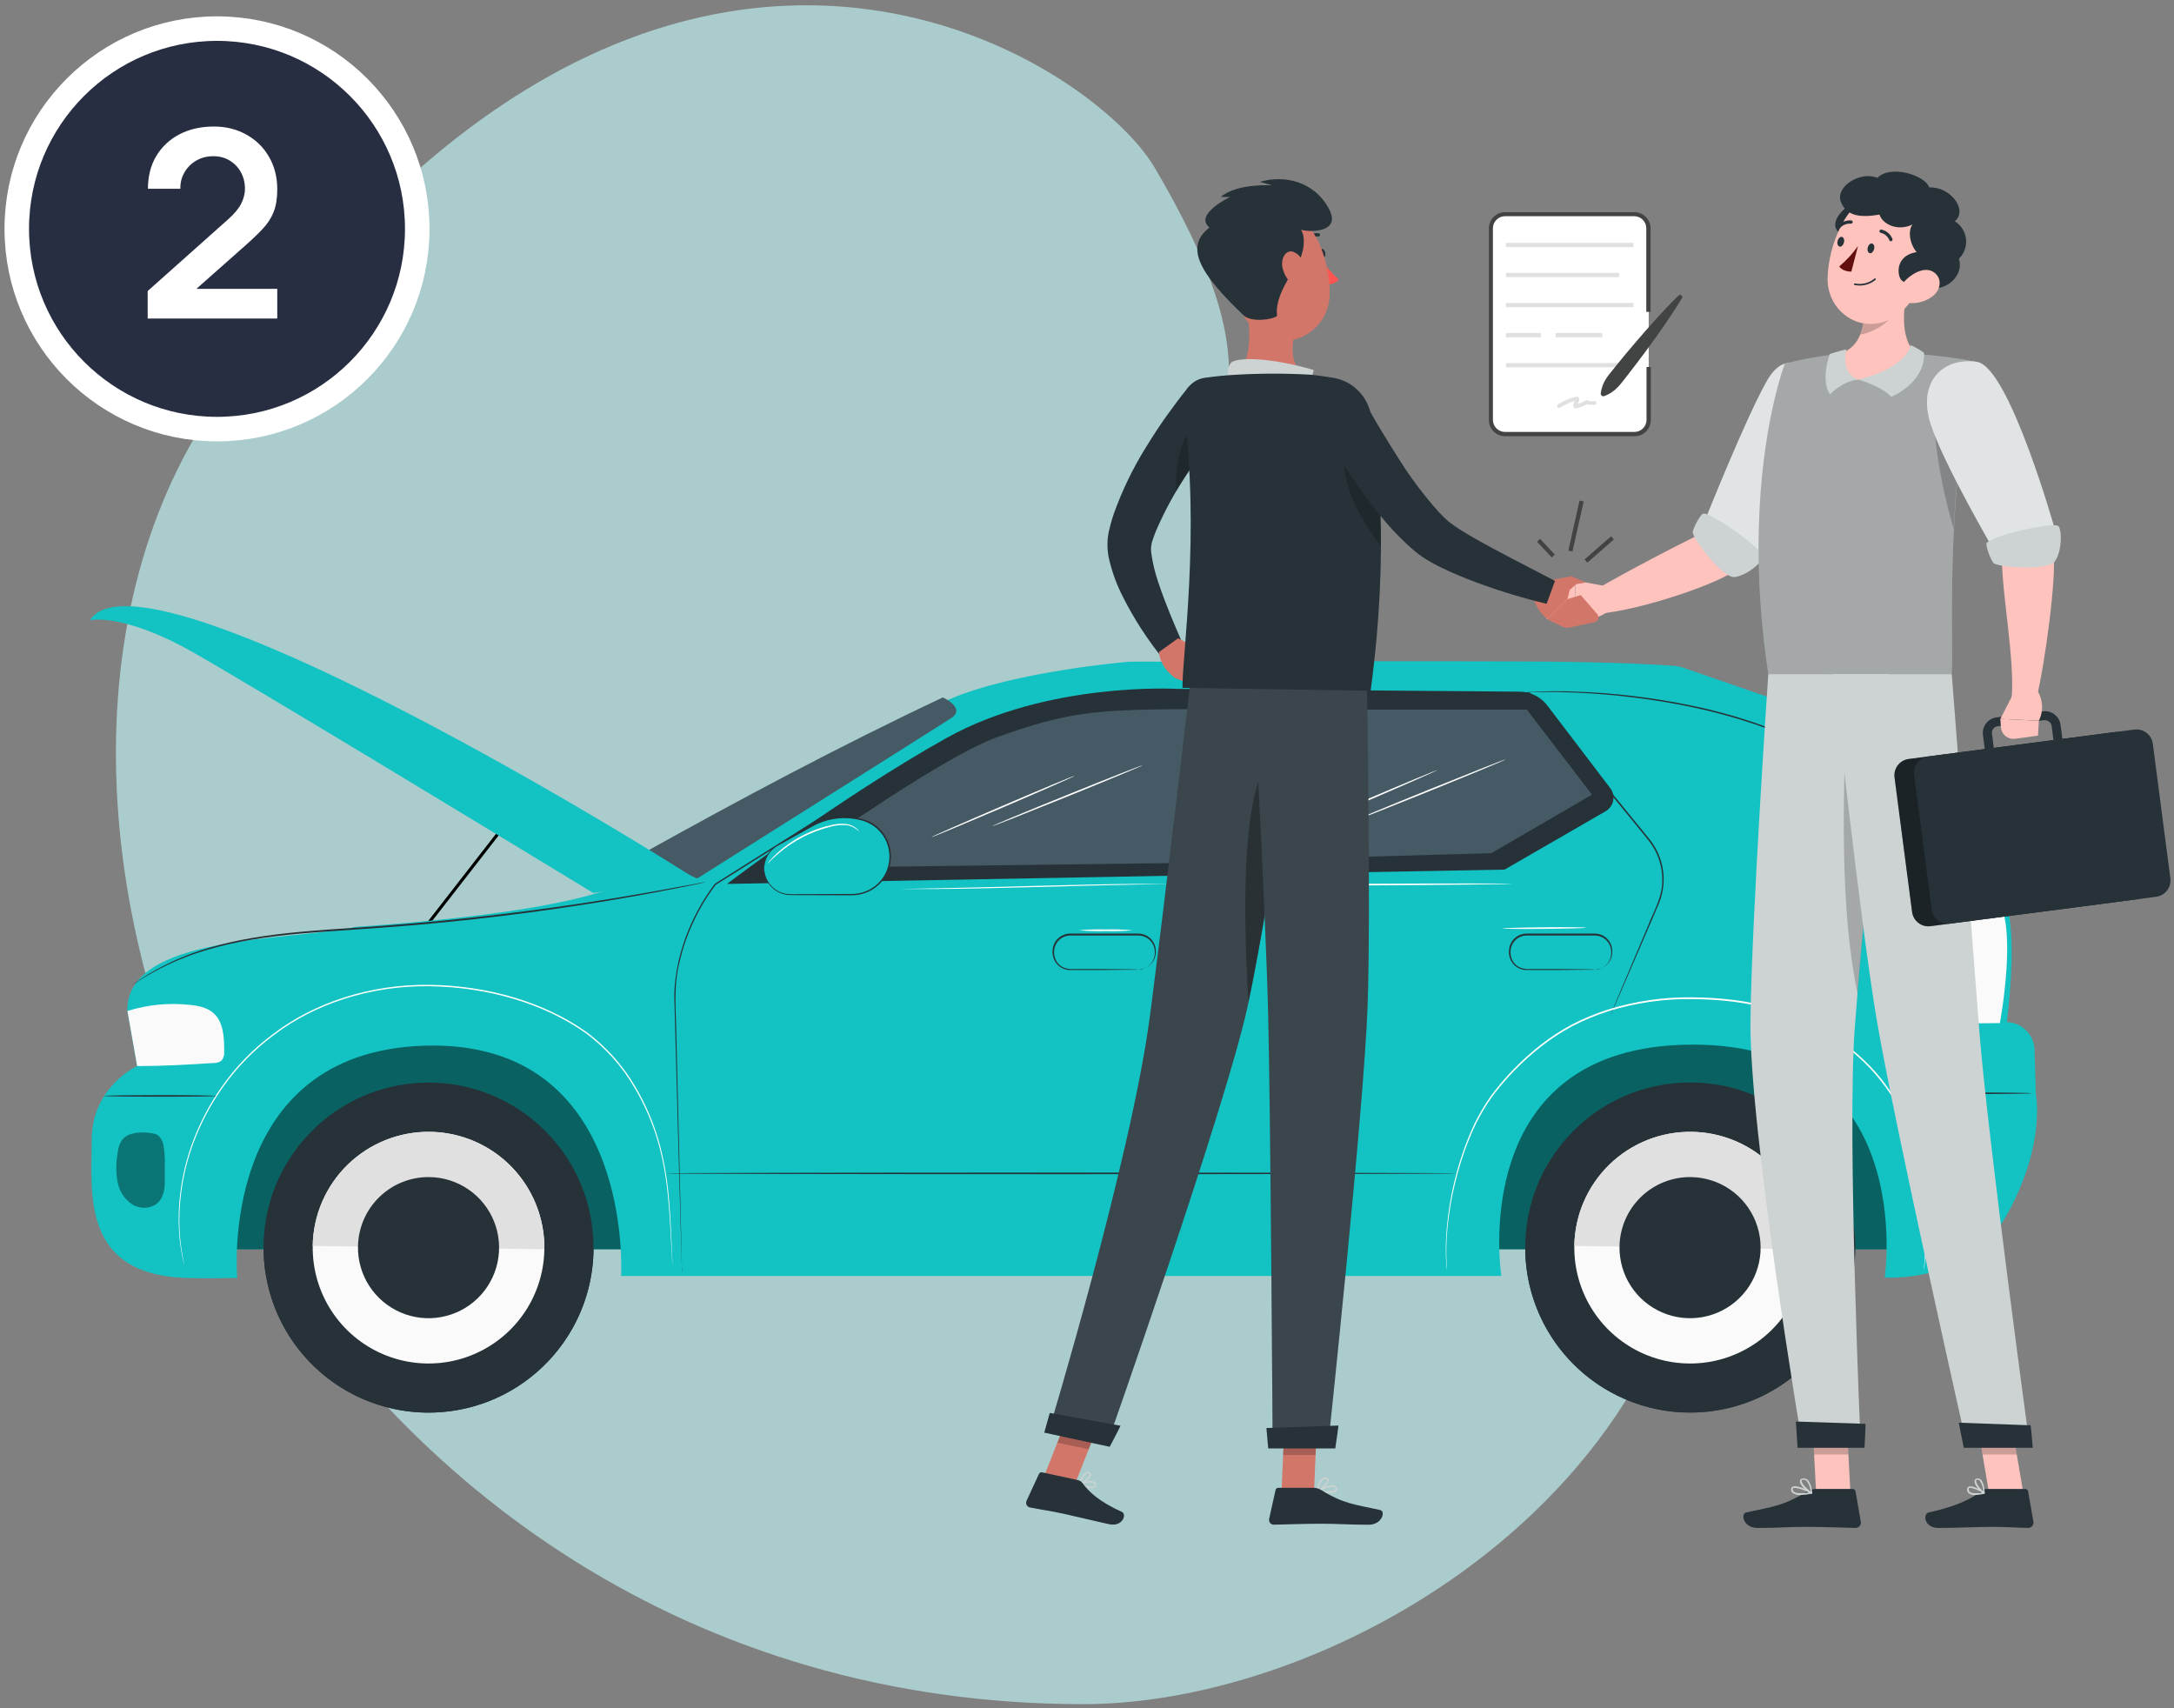 <svg width="266" height="209" viewBox="0 0 266 209" fill="none" xmlns="http://www.w3.org/2000/svg">
<rect x="0" y="0" width="266" height="209" fill="#808080" stroke="none"/>
<path d="M208.052 130C214.052 179 165.325 208.5 132.552 208.5C36.552 208.501 -9.448 102 26.22 49.688C79.368 -28.262 133.149 6.684 141.271 20.5C158.87 50.44 144.081 48.701 152.045 72.436C158.106 90.5 200.668 69.694 208.052 130Z" fill="#C8FFFF" fill-opacity="0.6"/>
<circle cx="26.552" cy="28" r="24.5" fill="#282E42" stroke="white" stroke-width="3"/>
<path d="M18.069 38.968V35.608L27.925 26.824C28.693 26.141 29.226 25.496 29.525 24.888C29.823 24.28 29.973 23.693 29.973 23.128C29.973 22.36 29.807 21.677 29.477 21.08C29.146 20.472 28.687 19.992 28.101 19.64C27.525 19.288 26.858 19.112 26.101 19.112C25.301 19.112 24.591 19.299 23.973 19.672C23.365 20.035 22.89 20.52 22.549 21.128C22.207 21.736 22.047 22.392 22.069 23.096H18.101C18.101 21.56 18.442 20.221 19.125 19.08C19.818 17.939 20.767 17.053 21.973 16.424C23.189 15.795 24.591 15.48 26.181 15.48C27.653 15.48 28.975 15.811 30.149 16.472C31.322 17.123 32.245 18.029 32.917 19.192C33.589 20.344 33.925 21.672 33.925 23.176C33.925 24.275 33.775 25.197 33.477 25.944C33.178 26.691 32.73 27.379 32.133 28.008C31.546 28.637 30.815 29.336 29.941 30.104L22.949 36.296L22.597 35.336H33.925V38.968H18.069Z" fill="white"/>
<path fill-rule="evenodd" clip-rule="evenodd" d="M52.357 112.726L61.602 100.84L61.9 101.072L52.655 112.958L52.357 112.726Z" fill="black"/>
<path d="M233.65 122.132H24.301V152.85H233.65V122.132Z" fill="#13C2C2"/>
<g opacity="0.5">
<path d="M233.65 122.132H24.301V152.85H233.65V122.132Z" fill="black"/>
</g>
<path d="M53.79 172.783C64.914 172.034 73.325 162.41 72.576 151.286C71.828 140.162 62.203 131.751 51.079 132.5C39.955 133.249 31.545 142.873 32.293 153.997C33.042 165.121 42.666 173.532 53.79 172.783Z" fill="#263238"/>
<path d="M32.251 152.299C32.251 152.318 32.251 152.337 32.251 152.352C32.213 155.003 32.697 157.636 33.676 160.1C34.655 162.564 36.11 164.81 37.957 166.712C39.804 168.614 42.008 170.133 44.443 171.183C46.877 172.233 49.495 172.793 52.146 172.832C54.797 172.87 57.429 172.386 59.893 171.407C62.357 170.428 64.604 168.973 66.506 167.126C68.407 165.278 69.927 163.074 70.977 160.64C72.027 158.205 72.587 155.588 72.625 152.937C72.625 152.918 72.625 152.899 72.625 152.884L32.251 152.299Z" fill="#263238"/>
<path d="M38.262 152.439C38.221 155.242 39.011 157.995 40.534 160.348C42.057 162.702 44.244 164.551 46.818 165.662C49.392 166.772 52.238 167.095 54.995 166.588C57.752 166.081 60.297 164.768 62.308 162.815C64.319 160.862 65.705 158.356 66.292 155.614C66.878 152.873 66.639 150.019 65.603 147.414C64.568 144.809 62.783 142.569 60.474 140.979C58.166 139.388 55.438 138.518 52.635 138.478C48.877 138.425 45.253 139.865 42.558 142.483C39.863 145.101 38.318 148.682 38.262 152.439Z" fill="#FAFAFA"/>
<path d="M52.634 138.474C48.877 138.42 45.252 139.86 42.557 142.478C39.861 145.096 38.317 148.678 38.262 152.435L66.603 152.847C66.656 149.088 65.215 145.463 62.595 142.767C59.976 140.072 56.393 138.528 52.634 138.474Z" fill="#E0E0E0"/>
<path d="M43.801 152.519C43.776 154.226 44.258 155.903 45.186 157.337C46.114 158.77 47.446 159.897 49.014 160.573C50.582 161.25 52.315 161.446 53.995 161.137C55.674 160.828 57.225 160.028 58.45 158.838C59.674 157.648 60.519 156.122 60.876 154.452C61.233 152.782 61.087 151.043 60.456 149.456C59.825 147.869 58.738 146.505 57.331 145.536C55.925 144.568 54.263 144.038 52.555 144.014C51.422 143.997 50.297 144.204 49.243 144.623C48.19 145.041 47.23 145.663 46.416 146.453C45.604 147.243 44.954 148.185 44.505 149.226C44.057 150.266 43.818 151.385 43.801 152.519Z" fill="#263238"/>
<path d="M207.975 172.775C219.106 172.13 227.605 162.583 226.959 151.453C226.314 140.323 216.767 131.823 205.637 132.469C194.507 133.115 186.007 142.661 186.653 153.791C187.299 164.922 196.845 173.421 207.975 172.775Z" fill="#263238"/>
<path d="M186.616 152.299C186.616 152.318 186.616 152.337 186.616 152.352C186.577 155.003 187.062 157.636 188.041 160.1C189.02 162.564 190.474 164.81 192.322 166.712C194.169 168.614 196.373 170.133 198.808 171.183C201.242 172.233 203.86 172.793 206.511 172.832C209.162 172.87 211.794 172.386 214.258 171.407C216.722 170.428 218.969 168.973 220.871 167.126C222.772 165.278 224.291 163.074 225.341 160.64C226.391 158.205 226.952 155.588 226.99 152.937C226.99 152.918 226.99 152.899 226.99 152.884L186.616 152.299Z" fill="#263238"/>
<path d="M192.627 152.439C192.585 155.242 193.376 157.995 194.899 160.348C196.422 162.702 198.609 164.551 201.183 165.662C203.757 166.772 206.602 167.095 209.36 166.588C212.117 166.081 214.662 164.768 216.673 162.815C218.683 160.862 220.07 158.356 220.656 155.614C221.243 152.873 221.003 150.019 219.968 147.414C218.932 144.809 217.148 142.569 214.839 140.979C212.531 139.388 209.802 138.518 206.999 138.478C203.242 138.425 199.618 139.865 196.923 142.483C194.228 145.101 192.682 148.682 192.627 152.439Z" fill="#FAFAFA"/>
<path d="M206.999 138.474C203.242 138.42 199.617 139.86 196.922 142.478C194.227 145.096 192.682 148.678 192.627 152.435L220.968 152.847C221.021 149.088 219.58 145.463 216.96 142.767C214.341 140.072 210.758 138.528 206.999 138.474Z" fill="#E0E0E0"/>
<path d="M198.155 152.519C198.13 154.226 198.611 155.903 199.539 157.337C200.467 158.77 201.799 159.897 203.367 160.573C204.935 161.25 206.669 161.446 208.348 161.137C210.028 160.828 211.578 160.028 212.803 158.838C214.028 157.648 214.872 156.122 215.229 154.452C215.587 152.782 215.44 151.043 214.809 149.456C214.179 147.869 213.091 146.505 211.685 145.536C210.278 144.568 208.616 144.038 206.909 144.014C205.775 143.997 204.65 144.204 203.597 144.623C202.543 145.041 201.583 145.663 200.77 146.453C199.957 147.243 199.308 148.185 198.859 149.226C198.41 150.266 198.171 151.385 198.155 152.519Z" fill="#263238"/>
<path d="M78.893 104.85C78.893 104.85 83.824 110.578 43.45 113.408C35.685 115.148 15.403 114.261 15.585 123.679L16.773 130.433C16.773 130.433 11.223 132.969 11.223 139.444C11.223 145.919 9.868 155.956 22.833 156.359C24.969 156.423 29.025 156.359 29.025 156.359C29.025 156.359 26.538 128.746 51.902 127.939C77.708 127.116 75.995 156.107 75.995 156.107H183.695C183.695 156.107 179.273 127.864 207.052 127.807C234.831 127.75 230.605 156.291 230.605 156.291C230.605 156.291 240.823 157.174 245.577 148.586C250.332 139.998 249.098 133.871 249.098 133.871L248.939 128.441C248.909 127.55 248.542 126.703 247.911 126.073C247.281 125.442 246.434 125.075 245.543 125.045C245.543 125.045 247.4 111.378 244.551 109.012C241.702 106.646 226.092 92.372 226.092 92.372L226.847 91.908C227.126 91.731 227.35 91.479 227.492 91.18C227.635 90.881 227.689 90.548 227.649 90.219C227.61 89.891 227.478 89.58 227.269 89.323C227.06 89.066 226.783 88.874 226.469 88.769C220.542 86.731 208.822 82.697 206.067 81.735C205.655 81.588 205.225 81.497 204.788 81.463C203.143 81.339 198.487 81.045 189.94 80.954C179.53 80.841 138.197 80.954 138.197 80.954C138.197 80.954 123.972 82.124 116.048 85.61C107.739 89.278 78.893 104.85 78.893 104.85Z" fill="#13C2C2"/>
<g opacity="0.4">
<path d="M18.762 138.689C17.683 138.47 16.03 138.452 15.207 139.18C14.596 139.723 14.434 140.602 14.343 141.414C14.17 142.525 14.195 143.658 14.419 144.76C14.532 145.311 14.759 145.832 15.083 146.291C15.408 146.75 15.824 147.137 16.305 147.428C17.294 147.964 18.645 147.877 19.411 147.051C20.113 146.296 20.192 145.164 20.165 144.157C20.139 142.7 20.256 141.466 19.988 140.036C19.929 139.733 19.8 139.447 19.611 139.202C19.517 139.056 19.39 138.933 19.241 138.843C19.092 138.754 18.924 138.7 18.75 138.685" fill="black"/>
</g>
<path d="M16.781 130.433C19.935 130.433 22.995 130.26 26.146 130.056C26.489 130.071 26.827 129.969 27.104 129.766C27.231 129.608 27.325 129.427 27.382 129.232C27.438 129.038 27.455 128.835 27.433 128.634C27.433 126.943 27.365 125.019 26.082 123.917C25.297 123.245 24.221 123.034 23.191 122.94C20.633 122.663 18.046 122.92 15.592 123.694L16.781 130.433Z" fill="#FAFAFA"/>
<path d="M82.315 155.242C82.315 155.242 82.315 155.152 82.292 154.971C82.27 154.79 82.262 154.522 82.24 154.178C82.202 153.477 82.145 152.454 82.074 151.133C82.002 149.813 81.911 148.194 81.723 146.322C81.528 144.203 81.156 142.104 80.61 140.048C79.921 137.563 78.899 135.183 77.572 132.973C76.069 130.42 74.072 128.193 71.697 126.422C66.607 122.8 59.728 120.762 52.533 120.664C45.337 120.566 38.455 122.841 33.489 126.656C31.109 128.417 29.024 130.545 27.312 132.961C25.817 135.059 24.602 137.342 23.697 139.753C22.951 141.746 22.438 143.819 22.169 145.93C21.959 147.522 21.897 149.13 21.984 150.733C22.046 151.747 22.172 152.755 22.361 153.752C22.422 154.088 22.471 154.348 22.501 154.529C22.531 154.71 22.543 154.797 22.543 154.797C22.543 154.797 22.52 154.71 22.482 154.537L22.32 153.782C22.115 152.787 21.978 151.778 21.912 150.764C21.81 149.155 21.86 147.54 22.063 145.941C22.323 143.819 22.83 141.735 23.573 139.731C24.475 137.3 25.69 134.998 27.188 132.882C28.903 130.447 30.997 128.301 33.391 126.528C38.379 122.694 45.277 120.396 52.529 120.491C59.781 120.585 66.671 122.641 71.803 126.298C74.192 128.086 76.199 130.334 77.708 132.908C79.034 135.136 80.049 137.534 80.727 140.036C81.269 142.102 81.634 144.21 81.817 146.338C81.994 148.224 82.074 149.832 82.134 151.152C82.194 152.473 82.236 153.499 82.266 154.201C82.266 154.544 82.289 154.809 82.296 154.993C82.304 155.178 82.315 155.242 82.315 155.242Z" fill="white"/>
<path d="M83.447 155.71V155.484L83.424 154.816C83.405 154.22 83.379 153.348 83.341 152.209C83.277 149.918 83.183 146.571 83.062 142.311C82.941 138.051 82.802 132.878 82.639 126.954C82.598 125.471 82.56 123.936 82.515 122.37C82.488 121.569 82.524 120.768 82.621 119.974L82.79 118.759L83.039 117.54C83.43 115.875 83.993 114.255 84.719 112.706C85.466 111.083 86.389 109.547 87.473 108.125L106.124 96.376L111.162 93.206C112.859 92.078 114.642 91.082 116.493 90.229C118.386 89.337 120.329 88.555 122.312 87.886C123.3 87.538 124.315 87.255 125.33 86.954C126.345 86.652 127.379 86.403 128.428 86.199C132.383 85.353 136.404 84.848 140.446 84.69C144.324 84.504 148.21 84.516 152.087 84.727H152.196L152.17 84.837L147.159 107.254C146.233 108.774 145.474 110.389 144.895 112.072C144.325 113.668 144.068 115.36 144.14 117.053C144.268 118.71 144.314 120.332 144.355 121.905C144.397 123.479 144.416 125.003 144.446 126.486C144.532 132.41 144.555 137.576 144.57 141.832C144.585 146.088 144.57 149.435 144.57 151.722C144.57 152.854 144.57 153.733 144.57 154.329C144.57 154.62 144.57 154.842 144.57 154.997C144.57 155.152 144.57 155.224 144.57 155.224C144.57 155.224 144.57 155.144 144.57 154.997C144.57 154.85 144.57 154.62 144.57 154.329C144.57 153.733 144.57 152.861 144.57 151.722C144.57 149.435 144.536 146.088 144.51 141.836C144.483 137.583 144.446 132.403 144.344 126.486C144.314 125.007 144.281 123.481 144.246 121.909C144.2 120.336 144.155 118.721 144.023 117.064C143.947 115.35 144.203 113.637 144.778 112.019C145.353 110.323 146.112 108.695 147.042 107.163V107.19C148.577 100.288 150.257 92.757 152.034 84.769L152.121 84.882C148.252 84.674 144.376 84.664 140.506 84.852C136.474 85.008 132.464 85.513 128.519 86.361C127.473 86.569 126.455 86.859 125.432 87.116C124.41 87.372 123.41 87.701 122.414 88.044C120.431 88.715 118.488 89.498 116.595 90.391C114.753 91.239 112.979 92.228 111.29 93.349L106.249 96.519L87.597 108.242V108.224C86.516 109.635 85.595 111.163 84.85 112.778C84.126 114.315 83.564 115.923 83.175 117.578C82.326 120.811 82.753 123.992 82.76 126.954L83.137 142.311C83.239 146.568 83.319 149.918 83.371 152.205C83.398 153.337 83.413 154.22 83.428 154.816C83.428 155.105 83.428 155.328 83.428 155.484C83.447 155.635 83.447 155.71 83.447 155.71Z" fill="#263238"/>
<path d="M151.951 85.35H152.128L152.645 85.331L154.649 85.282L162.078 85.139L187.125 84.709H187.175L187.205 84.746L190.714 89.044C194.268 93.41 197.657 97.56 200.736 101.334L201.868 102.73C202.234 103.198 202.549 103.704 202.807 104.239C203.275 105.232 203.529 106.312 203.553 107.409C203.577 108.506 203.37 109.596 202.947 110.608L201.815 113.25L198.351 121.264L197.4 123.437L197.147 124.003C197.091 124.128 197.057 124.192 197.057 124.192C197.057 124.192 197.079 124.124 197.128 123.996C197.177 123.868 197.264 123.668 197.362 123.422C197.577 122.917 197.883 122.177 198.279 121.234L201.675 113.197C202.324 111.491 203.468 109.695 203.388 107.507C203.371 106.394 203.114 105.299 202.634 104.296C202.381 103.775 202.072 103.282 201.713 102.828L200.581 101.432L190.548 89.153L187.042 84.856L187.118 84.893L162.067 85.271L154.638 85.358H152.634H152.121L151.951 85.35Z" fill="#263238"/>
<path d="M139.292 118.661C139.292 118.661 139.397 118.661 139.59 118.616C139.873 118.565 140.142 118.457 140.382 118.299C140.762 118.051 141.047 117.681 141.19 117.25C141.276 116.982 141.312 116.7 141.295 116.42C141.286 116.106 141.206 115.799 141.061 115.522C140.893 115.205 140.642 114.94 140.336 114.754C140.03 114.567 139.68 114.466 139.322 114.461H136.779H130.949C130.456 114.462 129.982 114.648 129.621 114.982C129.268 115.303 129.042 115.742 128.987 116.216C128.93 116.674 129.014 117.139 129.228 117.548C129.447 117.932 129.787 118.233 130.194 118.404C130.598 118.543 131.026 118.595 131.451 118.559H132.685H134.903L138.114 118.589L138.986 118.608C139.088 118.606 139.191 118.613 139.292 118.631C139.19 118.643 139.088 118.649 138.986 118.65H138.114L134.903 118.68H132.685H131.451C131.236 118.68 131.028 118.68 130.798 118.68C130.567 118.666 130.34 118.613 130.126 118.525C129.679 118.341 129.306 118.013 129.066 117.593C128.827 117.152 128.733 116.646 128.798 116.148C128.857 115.619 129.109 115.129 129.506 114.774C129.903 114.418 130.416 114.221 130.949 114.22H136.779H139.326C139.711 114.228 140.086 114.34 140.413 114.544C140.74 114.748 141.005 115.036 141.182 115.378C141.333 115.675 141.414 116.003 141.42 116.337C141.432 116.631 141.39 116.925 141.295 117.204C141.136 117.653 140.828 118.033 140.424 118.284C140.174 118.442 139.891 118.542 139.597 118.574C139.499 118.615 139.397 118.644 139.292 118.661Z" fill="#263238"/>
<path d="M195.136 118.661C195.136 118.661 195.242 118.661 195.434 118.616C195.717 118.565 195.987 118.457 196.227 118.299C196.607 118.051 196.891 117.681 197.034 117.25C197.121 116.982 197.156 116.7 197.14 116.42C197.131 116.106 197.051 115.799 196.906 115.522C196.737 115.205 196.487 114.94 196.181 114.754C195.875 114.567 195.524 114.466 195.166 114.461H192.623H186.793C186.301 114.462 185.827 114.648 185.465 114.982C185.112 115.303 184.887 115.742 184.831 116.216C184.774 116.674 184.858 117.139 185.073 117.548C185.292 117.932 185.631 118.233 186.039 118.404C186.442 118.543 186.87 118.595 187.295 118.559H188.529H190.748L193.959 118.589L194.83 118.608C194.933 118.606 195.035 118.613 195.136 118.631C195.035 118.643 194.933 118.649 194.83 118.65H193.959L190.748 118.68H188.529H187.295C187.08 118.68 186.873 118.68 186.642 118.68C186.412 118.666 186.185 118.613 185.971 118.525C185.523 118.341 185.15 118.013 184.91 117.593C184.671 117.152 184.577 116.646 184.643 116.148C184.702 115.619 184.954 115.129 185.35 114.774C185.747 114.418 186.261 114.221 186.793 114.22H192.623H195.17C195.555 114.228 195.931 114.34 196.258 114.544C196.584 114.748 196.85 115.036 197.026 115.378C197.178 115.675 197.259 116.003 197.264 116.337C197.276 116.631 197.234 116.925 197.14 117.204C196.98 117.653 196.673 118.033 196.268 118.284C196.018 118.442 195.736 118.542 195.442 118.574C195.344 118.615 195.241 118.644 195.136 118.661Z" fill="#263238"/>
<path d="M244.072 109.552H232.903C232.152 109.552 231.415 109.756 230.772 110.144C230.129 110.532 229.605 111.088 229.254 111.752C228.966 112.301 228.806 112.908 228.785 113.528C228.764 114.148 228.883 114.765 229.133 115.332L233.51 125.283L244.694 125.173C244.694 125.173 247.075 112.559 244.072 109.552Z" fill="#FAFAFA"/>
<path d="M88.956 108.145L146.585 107.081L184.092 106.394L196.461 99.251C196.696 99.114 196.899 98.929 197.057 98.707C197.215 98.486 197.325 98.234 197.378 97.967C197.431 97.7 197.427 97.425 197.366 97.159C197.304 96.894 197.188 96.645 197.023 96.429L189.322 86.312C188.926 85.792 188.416 85.368 187.831 85.075C187.246 84.782 186.602 84.627 185.948 84.622L143.997 84.282C143.997 84.282 128.202 83.362 115.754 90.32C102.664 97.666 88.956 108.145 88.956 108.145Z" fill="#263238"/>
<path d="M115.365 85.327C115.365 85.327 118.256 86.644 116.377 87.863C114.497 89.082 85.3 107.484 85.3 107.484L78.587 104.446C90.477 97.832 102.483 91.398 115.365 85.327Z" fill="#455A64"/>
<path d="M86.243 107.952L86.062 107.997L85.53 108.114L83.481 108.537C81.7 108.892 79.119 109.39 75.934 109.941C69.52 111.042 60.645 112.325 50.77 113.178C48.299 113.393 45.865 113.555 43.556 113.721C41.247 113.888 38.975 114.02 36.84 114.212C32.564 114.589 28.738 115.208 25.629 116.133C23.158 116.82 20.779 117.806 18.547 119.068C17.743 119.491 17.169 119.906 16.766 120.155L16.305 120.445L16.143 120.54C16.192 120.501 16.242 120.464 16.294 120.43L16.743 120.121C17.143 119.861 17.709 119.434 18.509 118.989C20.728 117.692 23.101 116.678 25.573 115.97C28.689 115.023 32.527 114.386 36.806 114.004C38.945 113.801 41.194 113.657 43.526 113.503C45.858 113.348 48.269 113.167 50.736 112.952C60.607 112.099 69.493 110.839 75.897 109.771C79.1 109.239 81.681 108.763 83.466 108.431L85.522 108.054L86.058 107.956L86.243 107.952Z" fill="#263238"/>
<path d="M248.536 133.757C248.536 133.814 244.694 133.855 239.959 133.855C235.223 133.855 231.378 133.814 231.378 133.757C231.378 133.701 235.22 133.659 239.959 133.659C244.698 133.659 248.536 133.704 248.536 133.757Z" fill="#263238"/>
<path d="M178.266 143.561C178.266 143.617 156.584 143.659 129.843 143.659C103.102 143.659 81.417 143.617 81.417 143.561C81.417 143.504 103.094 143.462 129.843 143.462C156.592 143.462 178.266 143.508 178.266 143.561Z" fill="#263238"/>
<path d="M26.47 134.082C26.47 134.139 23.403 134.18 19.622 134.18C15.841 134.18 12.773 134.139 12.773 134.082C12.773 134.025 15.841 133.984 19.622 133.984C23.403 133.984 26.47 134.029 26.47 134.082Z" fill="#263238"/>
<path d="M225.802 91.98C225.802 91.98 223.228 94.859 224.239 96.972C225.251 99.085 235.706 106.488 235.706 106.488L243.294 107.91L225.802 91.98Z" fill="#455A64"/>
<path d="M153.656 86.822L151.951 105.25L182.484 104.379L194.789 97.225L186.824 86.822H153.656Z" fill="#455A64"/>
<path d="M96.186 106.194C96.186 106.194 114.607 92.889 121.874 90.244C128.889 87.693 132.545 87.052 139.133 86.848C145.431 86.667 149.268 86.848 149.268 86.848L144.401 105.582L96.186 106.194Z" fill="#455A64"/>
<path d="M93.492 106.239C93.492 105.666 93.644 105.104 93.933 104.609C94.222 104.115 94.638 103.706 95.137 103.424L99.37 101.047C100.576 100.368 101.937 100.012 103.321 100.013C104.173 100.014 105.02 100.149 105.83 100.413C106.712 100.718 107.48 101.285 108.032 102.038C108.583 102.791 108.892 103.695 108.917 104.628C108.94 105.255 108.838 105.88 108.614 106.466C108.391 107.052 108.051 107.587 107.616 108.038C107.181 108.49 106.659 108.849 106.082 109.094C105.505 109.34 104.884 109.466 104.257 109.465H96.71C95.856 109.463 95.037 109.122 94.434 108.518C93.83 107.913 93.492 107.093 93.492 106.239Z" fill="#13C2C2"/>
<path d="M93.492 106.239C93.492 106.239 93.492 106.382 93.541 106.647C93.597 107.035 93.725 107.41 93.918 107.752C94.223 108.291 94.672 108.734 95.216 109.031C95.555 109.209 95.923 109.324 96.303 109.371C96.736 109.403 97.17 109.412 97.604 109.397L104.06 109.375C104.672 109.391 105.282 109.291 105.857 109.08C106.463 108.853 107.015 108.501 107.475 108.046C107.935 107.59 108.294 107.043 108.528 106.439C108.766 105.802 108.862 105.121 108.811 104.443C108.76 103.775 108.564 103.126 108.234 102.542C107.905 101.959 107.451 101.455 106.906 101.066C106.379 100.702 105.785 100.445 105.158 100.311C103.438 99.904 101.631 100.078 100.019 100.806C99.532 101.024 99.087 101.3 98.646 101.538L97.385 102.239L95.216 103.439C94.67 103.733 94.22 104.177 93.918 104.718C93.728 105.062 93.6 105.436 93.541 105.824C93.503 106.088 93.507 106.231 93.495 106.231C93.481 106.093 93.481 105.954 93.495 105.816C93.538 105.42 93.656 105.036 93.842 104.684C94.139 104.121 94.594 103.656 95.152 103.349L97.306 102.122L98.559 101.409C98.997 101.168 99.442 100.889 99.94 100.655C101.582 99.899 103.429 99.713 105.189 100.126C105.838 100.255 106.455 100.512 107.004 100.881C107.574 101.285 108.048 101.81 108.393 102.419C108.737 103.027 108.943 103.704 108.996 104.401C109.051 105.109 108.951 105.82 108.702 106.484C108.458 107.115 108.083 107.687 107.602 108.162C107.12 108.637 106.543 109.004 105.909 109.239C105.313 109.453 104.682 109.555 104.049 109.537L97.593 109.518C97.154 109.527 96.714 109.514 96.276 109.476C95.879 109.421 95.495 109.293 95.144 109.099C94.588 108.788 94.133 108.325 93.831 107.763C93.647 107.411 93.53 107.027 93.488 106.631C93.479 106.501 93.48 106.37 93.492 106.239Z" fill="#263238"/>
<path d="M235.412 155.413C235.412 155.413 235.412 155.326 235.412 155.152C235.412 154.979 235.442 154.718 235.465 154.398C235.488 154.077 235.525 153.643 235.548 153.152C235.571 152.662 235.586 152.088 235.605 151.451C235.623 150.813 235.605 150.096 235.605 149.319C235.605 148.542 235.548 147.693 235.442 146.787C235.271 144.735 234.906 142.703 234.352 140.719C234.025 139.562 233.623 138.428 233.148 137.324C232.643 136.13 232.035 134.984 231.329 133.897C229.757 131.502 227.756 129.417 225.428 127.747C222.865 125.886 220.004 124.475 216.968 123.574C213.821 122.612 210.395 122.261 206.909 122.234C203.508 122.203 200.123 122.696 196.872 123.694C195.333 124.181 193.838 124.798 192.404 125.54C191.037 126.266 189.739 127.115 188.525 128.075C186.269 129.842 184.259 131.903 182.548 134.203C181.796 135.258 181.133 136.374 180.564 137.539C180.045 138.618 179.586 139.725 179.19 140.855C177.985 144.261 177.251 147.816 177.009 151.421C176.949 152.7 176.956 153.684 176.99 154.371C177.009 154.703 177.024 154.956 177.032 155.126C177.039 155.296 177.032 155.386 177.032 155.386C177.032 155.386 177.032 155.299 177.002 155.126C176.972 154.952 176.964 154.692 176.938 154.371C176.888 153.387 176.888 152.401 176.938 151.417C177.146 147.792 177.861 144.214 179.062 140.787C179.458 139.652 179.914 138.539 180.428 137.452C181.002 136.279 181.668 135.153 182.42 134.086C184.136 131.772 186.152 129.696 188.416 127.913C189.637 126.945 190.943 126.089 192.317 125.355C193.761 124.607 195.266 123.985 196.815 123.494C200.085 122.484 203.491 121.986 206.913 122.019C210.414 122.046 213.855 122.396 217.029 123.37C220.085 124.28 222.964 125.704 225.541 127.581C226.735 128.46 227.851 129.439 228.877 130.509C229.851 131.513 230.72 132.614 231.469 133.796C232.177 134.892 232.786 136.049 233.292 137.252C233.766 138.356 234.165 139.49 234.488 140.648C235.038 142.641 235.396 144.683 235.555 146.745C235.657 147.651 235.657 148.5 235.699 149.281C235.74 150.062 235.699 150.79 235.699 151.417C235.699 152.043 235.642 152.628 235.62 153.122C235.597 153.617 235.548 154.028 235.518 154.367C235.488 154.707 235.465 154.952 235.45 155.122C235.435 155.292 235.412 155.413 235.412 155.413Z" fill="white"/>
<path d="M143.506 108.145H143.25L142.265 108.167L138.646 108.231C135.59 108.288 131.371 108.401 126.708 108.529C122.044 108.658 117.822 108.744 114.765 108.767C113.237 108.767 111.999 108.767 111.143 108.767H110.158H109.905C109.875 108.773 109.845 108.773 109.815 108.767C109.845 108.762 109.875 108.762 109.905 108.767H110.158L111.143 108.744L114.761 108.68C117.818 108.624 122.04 108.511 126.704 108.386C131.368 108.262 135.59 108.167 138.646 108.145C140.156 108.145 141.412 108.145 142.265 108.145H143.25H143.506Z" fill="white"/>
<path d="M138.59 113.816C137.491 113.915 136.387 113.948 135.284 113.914C134.182 113.948 133.078 113.915 131.979 113.816C133.078 113.719 134.182 113.686 135.284 113.718C136.387 113.686 137.491 113.719 138.59 113.816Z" fill="white"/>
<path d="M139.805 93.625C139.823 93.674 135.722 95.383 130.639 97.44C125.557 99.496 121.421 101.126 121.399 101.074C121.376 101.021 125.481 99.315 130.564 97.259C135.646 95.202 139.782 93.576 139.805 93.625Z" fill="white"/>
<path d="M131.489 94.919C131.511 94.972 127.602 96.692 122.761 98.764C117.92 100.835 113.981 102.477 113.958 102.428C113.935 102.379 117.844 100.658 122.685 98.583C127.527 96.507 131.466 94.862 131.489 94.919Z" fill="white"/>
<path d="M184.224 92.912C184.246 92.961 180.141 94.67 175.058 96.727C169.976 98.783 165.84 100.409 165.818 100.36C165.795 100.311 169.9 98.602 174.987 96.546C180.073 94.489 184.194 92.859 184.224 92.912Z" fill="white"/>
<path d="M175.892 94.199C175.915 94.252 172.006 95.972 167.169 98.044C162.331 100.115 158.384 101.757 158.362 101.708C158.339 101.659 162.248 99.938 167.089 97.863C171.93 95.787 175.892 94.165 175.892 94.199Z" fill="white"/>
<path d="M185.028 108.125C185.028 108.178 176.866 108.272 166.799 108.333C156.732 108.393 148.57 108.397 148.57 108.333C148.57 108.269 156.728 108.186 166.799 108.129C176.87 108.072 185.028 108.084 185.028 108.125Z" fill="white"/>
<path d="M194.064 113.503C194.064 113.556 191.778 113.62 188.952 113.646C186.125 113.673 183.839 113.646 183.839 113.597C183.839 113.548 186.125 113.476 188.952 113.45C191.778 113.424 194.064 113.446 194.064 113.503Z" fill="white"/>
<path d="M105.173 101.809C105.173 101.809 105.064 101.662 104.796 101.458C104.434 101.181 104.004 101.008 103.551 100.957C102.872 100.9 102.188 100.973 101.536 101.172C99.239 101.75 97.105 102.849 95.299 104.383C94.401 105.137 93.925 105.692 93.899 105.666C93.99 105.521 94.097 105.387 94.216 105.266C94.528 104.919 94.858 104.589 95.204 104.277C96.357 103.25 97.667 102.415 99.083 101.802C99.861 101.461 100.668 101.192 101.495 100.998C102.168 100.802 102.873 100.741 103.57 100.817C104.043 100.882 104.487 101.085 104.845 101.402C104.94 101.487 105.025 101.583 105.098 101.689C105.158 101.764 105.181 101.805 105.173 101.809Z" fill="white"/>
<path d="M226.658 91.844C226.132 91.971 225.592 92.027 225.051 92.01C224.416 91.991 223.784 91.913 223.164 91.776C222.346 91.584 221.542 91.332 220.76 91.022C219.889 90.693 218.961 90.267 217.957 89.848L216.391 89.218C215.851 89.003 215.282 88.818 214.708 88.607C212.19 87.754 209.621 87.055 207.018 86.513C202.285 85.527 197.48 84.932 192.65 84.732C191.721 84.683 190.884 84.683 190.144 84.664H188.257L187.065 84.69H186.646C186.681 84.683 186.717 84.683 186.752 84.69L187.061 84.667L188.257 84.603L190.144 84.569C190.899 84.569 191.721 84.569 192.65 84.615C197.493 84.773 202.313 85.353 207.056 86.35C209.665 86.886 212.237 87.587 214.757 88.448C215.331 88.66 215.889 88.848 216.444 89.067L218.01 89.712C219.013 90.146 219.938 90.569 220.802 90.905C221.573 91.216 222.366 91.468 223.175 91.659C223.787 91.806 224.411 91.894 225.039 91.924C225.436 91.937 225.833 91.923 226.228 91.882L226.534 91.844H226.658Z" fill="#263238"/>
<path d="M23.403 79.685C16.676 75.894 12.331 75.578 11 75.894C16.382 67.25 62.295 93.145 84.579 107.173L72.596 109.258C59.002 100.98 30.131 83.477 23.403 79.685Z" fill="#13C2C2"/>
<path d="M201.727 44.903V51.367C201.726 51.823 201.544 52.26 201.222 52.582C200.899 52.904 200.462 53.086 200.006 53.087H184.145C183.689 53.086 183.252 52.904 182.93 52.582C182.607 52.26 182.425 51.823 182.424 51.367V27.932C182.428 27.477 182.611 27.043 182.933 26.723C183.255 26.402 183.691 26.222 184.145 26.221H199.982C200.209 26.218 200.434 26.26 200.645 26.345C200.855 26.43 201.047 26.555 201.21 26.714C201.372 26.873 201.501 27.062 201.59 27.271C201.679 27.48 201.725 27.705 201.727 27.932V38.158" fill="white"/>
<path d="M199.982 53.368H184.145C183.622 53.368 183.12 53.161 182.75 52.791C182.38 52.421 182.173 51.919 182.173 51.396V27.932C182.173 27.409 182.38 26.907 182.75 26.537C183.12 26.167 183.622 25.959 184.145 25.959H199.982C200.505 25.959 201.006 26.167 201.376 26.537C201.746 26.907 201.954 27.409 201.954 27.932V38.158H201.431V27.932C201.431 27.539 201.276 27.163 200.998 26.886C200.721 26.608 200.344 26.453 199.952 26.453H184.145C183.753 26.453 183.376 26.608 183.099 26.886C182.822 27.163 182.666 27.539 182.666 27.932V51.367C182.666 51.759 182.822 52.135 183.099 52.413C183.376 52.69 183.753 52.846 184.145 52.846H199.982C200.374 52.846 200.75 52.69 201.028 52.413C201.305 52.135 201.461 51.759 201.461 51.367V44.903H201.984V51.367C201.988 51.631 201.938 51.893 201.839 52.137C201.74 52.382 201.593 52.604 201.406 52.791C201.219 52.978 200.997 53.125 200.753 53.224C200.508 53.323 200.246 53.372 199.982 53.368Z" fill="#424343"/>
<path d="M190.88 49.887C191.205 49.684 191.543 49.501 191.891 49.34C192.052 49.267 192.216 49.203 192.384 49.148C192.569 49.072 192.766 49.027 192.966 49.015L192.763 48.901C192.729 48.847 192.709 48.985 192.699 49.02L192.63 49.192C192.572 49.314 192.531 49.444 192.507 49.577C192.494 49.624 192.493 49.674 192.504 49.722C192.514 49.77 192.536 49.815 192.567 49.852C192.599 49.89 192.639 49.92 192.684 49.939C192.729 49.958 192.779 49.965 192.828 49.961C193.345 49.869 193.839 49.676 194.282 49.394H194.1C194.154 49.394 194.218 49.468 194.272 49.488C194.353 49.517 194.438 49.534 194.524 49.537C194.716 49.537 194.908 49.508 195.101 49.537C195.401 49.567 195.396 49.099 195.101 49.074C194.898 49.074 194.686 49.118 194.489 49.074C194.292 49.029 194.233 48.891 194.026 48.985C193.819 49.079 193.651 49.202 193.449 49.286C193.355 49.325 193.26 49.36 193.163 49.389L192.976 49.444C192.921 49.444 192.823 49.444 192.902 49.523L192.971 49.685C192.971 49.37 193.306 49.074 193.217 48.748C193.128 48.423 192.724 48.566 192.482 48.625C191.828 48.815 191.205 49.101 190.633 49.473C190.58 49.504 190.541 49.555 190.524 49.614C190.508 49.674 190.516 49.738 190.547 49.791C190.578 49.845 190.629 49.884 190.688 49.9C190.748 49.916 190.812 49.908 190.865 49.877L190.88 49.887Z" fill="#E0E0E0"/>
<path d="M199.863 29.717H184.258V30.235H199.863V29.717Z" fill="#E0E0E0"/>
<path d="M198.098 33.39H184.258V33.907H198.098V33.39Z" fill="#E0E0E0"/>
<path d="M199.863 37.068H184.258V37.586H199.863V37.068Z" fill="#E0E0E0"/>
<path d="M188.548 40.746H184.258V41.264H188.548V40.746Z" fill="#E0E0E0"/>
<path d="M196.052 40.746H190.347V41.264H196.052V40.746Z" fill="#E0E0E0"/>
<path d="M199.863 44.419H184.258V44.937H199.863V44.419Z" fill="#E0E0E0"/>
<path d="M195.85 48.157C195.933 47.482 196.173 46.835 196.55 46.269C196.905 45.731 197.334 45.282 197.728 44.755C198.522 43.769 199.346 42.783 200.194 41.797C201.86 39.859 203.551 37.941 205.395 36.141C205.442 36.101 205.502 36.078 205.564 36.077C205.626 36.076 205.686 36.096 205.734 36.135C205.783 36.173 205.816 36.228 205.829 36.288C205.842 36.349 205.833 36.412 205.805 36.467C204.473 38.671 202.989 40.756 201.481 42.822C200.721 43.848 199.952 44.868 199.163 45.874C198.764 46.367 198.399 46.9 197.955 47.353C197.491 47.85 196.917 48.232 196.279 48.468C196.202 48.493 196.117 48.488 196.044 48.453C195.97 48.418 195.913 48.356 195.884 48.28C195.865 48.242 195.853 48.2 195.85 48.157Z" fill="#424343"/>
<path d="M197.126 65.615L193.885 68.44L194.226 68.831L197.466 66.005L197.126 65.615Z" fill="#424343"/>
<path d="M193.266 61.24L191.896 67.355L192.401 67.468L193.772 61.353L193.266 61.24Z" fill="#424343"/>
<path d="M188.44 65.926L188.062 66.28L189.866 68.205L190.243 67.851L188.44 65.926Z" fill="#424343"/>
<path d="M226.41 182.662H222.214L221.701 172.949H225.892L226.41 182.662Z" fill="#FFC3BD"/>
<path d="M247.562 182.662H243.366L241.724 172.949H245.915L247.562 182.662Z" fill="#FFC3BD"/>
<path d="M243.095 182.173H247.803C247.886 182.172 247.965 182.2 248.029 182.253C248.092 182.305 248.134 182.378 248.149 182.459L248.799 186.187C248.813 186.28 248.806 186.375 248.779 186.465C248.753 186.556 248.707 186.639 248.645 186.711C248.584 186.782 248.507 186.839 248.422 186.878C248.336 186.917 248.243 186.937 248.149 186.936C246.507 186.907 245.713 186.808 243.637 186.808C242.365 186.808 238.928 186.941 237.168 186.941C235.408 186.941 235.26 185.201 235.985 185.043C239.254 184.338 241.32 183.362 242.395 182.435C242.589 182.266 242.838 182.173 243.095 182.173Z" fill="#263238"/>
<path d="M222.11 182.173H226.686C226.768 182.172 226.848 182.2 226.911 182.253C226.974 182.305 227.017 182.378 227.031 182.459L227.682 186.187C227.697 186.28 227.691 186.374 227.666 186.465C227.641 186.555 227.596 186.639 227.535 186.71C227.474 186.782 227.398 186.839 227.313 186.878C227.227 186.917 227.135 186.937 227.041 186.936C225.394 186.907 223.008 186.808 220.932 186.808C218.506 186.808 217.89 186.941 215.04 186.941C213.319 186.941 212.925 185.201 213.654 185.043C216.968 184.328 218.166 184.249 221.08 182.504C221.387 182.302 221.743 182.188 222.11 182.173Z" fill="#263238"/>
<path d="M221.977 52.061L216.248 50.38C216.248 50.38 210.41 64.249 208.433 65.171C205.746 66.404 198.572 70.186 195.535 71.971C195.327 72.656 195.323 74.535 195.653 75.077C200.628 74.683 210.834 71.305 212.796 69.422C217.273 65.122 221.977 52.061 221.977 52.061Z" fill="#FFC3BD"/>
<path d="M223.713 49.444C225.34 53.072 214.167 68.988 214.167 68.988L208.744 63.358C208.744 63.358 213.541 51.312 216.139 46.692C218.792 41.944 221.943 45.45 223.713 49.444Z" fill="#CDD2D2"/>
<path opacity="0.4" d="M223.713 49.444C225.34 53.072 214.167 68.988 214.167 68.988L208.744 63.358C208.744 63.358 213.541 51.312 216.139 46.692C218.792 41.944 221.943 45.45 223.713 49.444Z" fill="white"/>
<path d="M208.349 62.859C208.009 63.061 207.279 64.388 207.117 65.048C206.954 65.709 210.77 70.807 212.254 70.6C213.738 70.393 215.434 68.948 215.74 68.169C216.046 67.39 209.064 62.44 208.349 62.859Z" fill="#CDD2D2"/>
<path d="M196.171 71.656L192.719 71.024L192.926 75.955C192.926 75.955 194.139 76.448 196.752 74.831L196.171 71.656Z" fill="#FFC3BD"/>
<path d="M188.548 72.666L189.179 75.698L192.902 75.975L192.695 71.029L188.548 72.666Z" fill="#FFC3BD"/>
<path opacity="0.2" d="M221.701 172.953L221.967 177.958H226.158L225.897 172.953H221.701Z" fill="black"/>
<path opacity="0.2" d="M245.92 172.953H241.724L242.572 177.958H246.768L245.92 172.953Z" fill="black"/>
<path d="M218.383 44.493C218.383 44.493 212.787 58.9 216.366 82.483H238.795C239.111 79.031 237.809 60.498 241.887 44.276C239.422 43.795 236.928 43.477 234.422 43.324C231.246 43.142 228.062 43.142 224.886 43.324C222.692 43.548 220.518 43.938 218.383 44.493Z" fill="#CDD2D2"/>
<path opacity="0.2" d="M218.383 44.493C218.383 44.493 212.787 58.9 216.366 82.483H238.795C239.111 79.031 237.809 60.498 241.887 44.276C239.422 43.795 236.928 43.477 234.422 43.324C231.246 43.142 228.062 43.142 224.886 43.324C222.692 43.548 220.518 43.938 218.383 44.493Z" fill="black"/>
<path opacity="0.2" d="M236.823 48.28C236.33 50.952 236.858 57.337 239.052 64.718C239.319 58.382 240.144 52.081 241.517 45.889V45.859C240.028 45.706 237.301 45.775 236.823 48.28Z" fill="black"/>
<path d="M233.603 34.41C232.854 37.477 232.376 41.278 234.422 43.325C234.422 43.325 233.041 46.441 227.341 46.441C222.13 46.441 224.876 43.325 224.876 43.325C228.328 42.511 228.362 38.281 227.879 35.894L233.603 34.41Z" fill="#FFC3BD"/>
<path d="M227.366 46.436C230.724 47.486 231.39 48.561 231.39 48.561C231.39 48.561 235.576 46.86 235.418 43.172C234.909 42.796 234.36 42.478 233.781 42.225C233.781 42.225 233.426 44.957 227.366 46.436Z" fill="#CDD2D2"/>
<path d="M227.366 46.436C225.483 46.613 223.915 48.225 223.915 48.225C223.915 48.225 222.717 46.968 223.866 43.319C223.866 43.319 224.985 42.94 225.912 42.743C225.887 42.748 225.133 45.647 227.366 46.436Z" fill="#CDD2D2"/>
<path opacity="0.2" d="M227.889 35.899C228.175 37.294 228.283 39.351 227.623 40.933C228.161 40.845 228.685 40.679 229.176 40.44C231.148 39.533 232.164 38.098 233.258 36.003C233.357 35.455 233.475 34.923 233.603 34.41L227.889 35.899Z" fill="black"/>
<path d="M227.223 24.608C225.882 25.047 222.884 27.621 225.744 28.917C228.604 30.214 229.56 23.849 227.223 24.608Z" fill="#263238"/>
<path d="M236.271 30.658C234.964 34.682 234.402 37.068 231.833 38.744C227.973 41.21 223.511 38.251 223.614 34.001C223.703 30.15 225.823 24.219 230.167 23.455C234.511 22.691 237.577 26.65 236.271 30.658Z" fill="#FFC3BD"/>
<path d="M229.97 26.255C227.751 26.63 225.902 26.512 225.231 24.667C224.561 22.823 227.613 20.891 229.718 21.758C231.271 20.141 235.511 21.384 236.059 22.937C238.524 22.779 240.856 25.619 239.185 27.073C239.563 27.308 239.882 27.626 240.119 28.003C240.356 28.38 240.504 28.806 240.551 29.248C240.599 29.691 240.545 30.139 240.393 30.557C240.242 30.976 239.997 31.354 239.678 31.664C240.398 33.804 237.804 35.939 235.758 35.071C233.741 34.469 232.642 34.962 232.361 33.661C232.08 32.359 232.79 31.102 234.506 30.85C233.638 29.815 233.426 28.178 234.013 27.473C231.937 28.415 230.236 27.231 229.97 26.255Z" fill="#263238"/>
<path d="M227.307 34.928C227.699 34.961 228.094 34.916 228.469 34.795C228.844 34.675 229.191 34.482 229.491 34.227C229.51 34.208 229.52 34.183 229.52 34.156C229.52 34.129 229.51 34.104 229.491 34.084C229.483 34.075 229.472 34.067 229.46 34.062C229.448 34.057 229.435 34.054 229.422 34.054C229.409 34.054 229.396 34.057 229.385 34.062C229.373 34.067 229.362 34.075 229.353 34.084C229.024 34.357 228.638 34.552 228.223 34.655C227.808 34.757 227.375 34.765 226.957 34.676C226.931 34.672 226.904 34.678 226.882 34.692C226.86 34.707 226.845 34.729 226.839 34.755C226.835 34.767 226.834 34.78 226.836 34.793C226.838 34.806 226.842 34.818 226.849 34.829C226.856 34.84 226.866 34.849 226.877 34.856C226.888 34.862 226.9 34.867 226.913 34.868C227.043 34.895 227.175 34.915 227.307 34.928Z" fill="#263238"/>
<path d="M236.503 36.215C235.663 36.87 234.603 37.176 233.544 37.068C232.169 36.915 232.065 35.559 232.928 34.533C233.707 33.606 235.364 32.561 236.512 33.242C237.661 33.922 237.533 35.396 236.503 36.215Z" fill="#FFC3BD"/>
<path d="M231.109 82.483C231.109 82.483 230.537 87.759 229.807 94.903C228.969 103.004 227.928 113.521 227.268 121.528C227.268 121.567 227.268 121.602 227.268 121.636C227.139 123.16 227.026 124.595 226.932 125.887C225.996 138.958 227.672 176.982 227.672 176.982H220.562C220.562 176.982 214.014 138.178 214.177 124.876C214.33 112.091 216.361 82.473 216.361 82.473L231.109 82.483Z" fill="#CDD2D2"/>
<path d="M228.254 174.206C228.288 174.206 228.13 177.135 228.13 177.135H219.941L219.734 173.92L228.254 174.206Z" fill="#263238"/>
<path opacity="0.2" d="M229.832 94.903C228.993 103.004 227.953 113.521 227.292 121.528C227.292 121.567 227.292 121.602 227.292 121.636C225.729 114.038 225.241 104.592 225.848 89.036L229.832 94.903Z" fill="black"/>
<path d="M224.319 82.483C224.319 82.483 227.593 112.787 229.629 124.792C231.863 137.942 240.679 176.987 240.679 176.987H248.36C248.36 176.987 243.183 139.022 242.168 125.986C241.073 111.855 238.81 82.483 238.81 82.483H224.319Z" fill="#CDD2D2"/>
<path d="M248.454 174.383C248.489 174.383 248.721 177.135 248.721 177.135H240.279L239.663 174.063L248.454 174.383Z" fill="#263238"/>
<path d="M229.304 30.481C229.215 30.811 228.974 31.043 228.762 30.974C228.55 30.905 228.446 30.619 228.53 30.288C228.614 29.958 228.86 29.726 229.072 29.795C229.284 29.864 229.388 30.165 229.304 30.481Z" fill="#263238"/>
<path d="M225.616 29.672C225.527 30.002 225.286 30.234 225.074 30.165C224.862 30.096 224.758 29.815 224.842 29.48C224.926 29.144 225.172 28.918 225.384 28.986C225.596 29.055 225.7 29.341 225.616 29.672Z" fill="#263238"/>
<path d="M227.337 30.096C226.684 31.025 225.913 31.866 225.044 32.596C225.478 33.267 226.523 33.232 226.523 33.232L227.337 30.096Z" fill="#630F0F"/>
<path d="M231.311 29.514C231.281 29.506 231.254 29.492 231.231 29.473C231.208 29.453 231.19 29.428 231.177 29.401C231.091 29.173 230.949 28.97 230.765 28.81C230.581 28.65 230.36 28.538 230.122 28.484C230.097 28.48 230.072 28.471 230.05 28.458C230.027 28.444 230.008 28.426 229.994 28.405C229.979 28.384 229.968 28.36 229.963 28.334C229.958 28.309 229.959 28.282 229.965 28.257C229.974 28.205 230.004 28.158 230.047 28.127C230.09 28.096 230.143 28.082 230.196 28.089C230.499 28.151 230.782 28.289 231.018 28.489C231.254 28.688 231.436 28.945 231.547 29.233C231.566 29.283 231.565 29.338 231.545 29.387C231.525 29.437 231.487 29.477 231.439 29.5C231.399 29.519 231.354 29.524 231.311 29.514Z" fill="#263238"/>
<path d="M224.901 27.985C224.874 27.974 224.849 27.959 224.827 27.941C224.808 27.923 224.793 27.901 224.783 27.877C224.773 27.853 224.768 27.827 224.768 27.801C224.768 27.774 224.773 27.748 224.783 27.724C224.793 27.7 224.808 27.678 224.827 27.66C225.035 27.418 225.298 27.23 225.594 27.11C225.89 26.989 226.21 26.942 226.528 26.97C226.554 26.973 226.578 26.982 226.601 26.996C226.623 27.009 226.642 27.027 226.657 27.048C226.672 27.07 226.682 27.094 226.687 27.119C226.692 27.145 226.691 27.171 226.686 27.197C226.675 27.248 226.645 27.294 226.602 27.325C226.559 27.356 226.507 27.37 226.454 27.364C226.201 27.346 225.948 27.387 225.714 27.484C225.48 27.582 225.272 27.733 225.108 27.926C225.082 27.953 225.049 27.973 225.012 27.983C224.976 27.994 224.938 27.994 224.901 27.985Z" fill="#263238"/>
<path d="M244.372 50.001L239.076 53.205C239.076 53.205 244.993 66.025 244.958 68.179C244.86 72.203 246.59 80.925 246.122 85.52C246.773 85.752 248.587 85.806 249.159 85.486C250.209 81.329 251.664 70.408 251.245 67.672C250.328 61.72 244.372 50.001 244.372 50.001Z" fill="#FFC3BD"/>
<path d="M241.887 44.276C245.831 44.853 251.452 64.871 251.452 64.871L244.155 67.637C244.155 67.637 237.799 56.79 236.241 51.914C234.565 46.825 237.661 43.655 241.887 44.276Z" fill="#CDD2D2"/>
<path opacity="0.4" d="M241.887 44.276C245.831 44.853 251.452 64.871 251.452 64.871L244.155 67.637C244.155 67.637 237.799 56.79 236.241 51.914C234.565 46.825 237.661 43.655 241.887 44.276Z" fill="white"/>
<path d="M241.665 182.908C241.383 182.933 241.101 182.856 240.871 182.691C240.798 182.628 240.742 182.546 240.71 182.454C240.678 182.362 240.671 182.264 240.689 182.169C240.692 182.11 240.71 182.053 240.742 182.004C240.774 181.954 240.819 181.914 240.871 181.888C241.364 181.651 242.661 182.479 242.809 182.578C242.825 182.588 242.838 182.603 242.845 182.621C242.852 182.638 242.853 182.658 242.848 182.676C242.843 182.696 242.834 182.713 242.82 182.727C242.806 182.741 242.788 182.751 242.769 182.755C242.408 182.849 242.038 182.9 241.665 182.908ZM241.088 182.026C241.044 182.023 241 182.031 240.96 182.05C240.939 182.061 240.922 182.077 240.909 182.097C240.897 182.117 240.891 182.14 240.891 182.164C240.878 182.23 240.883 182.297 240.903 182.361C240.924 182.425 240.96 182.483 241.009 182.529C241.226 182.721 241.773 182.745 242.488 182.602C242.065 182.318 241.589 182.121 241.088 182.026Z" fill="#CDD2D2"/>
<path d="M242.749 182.76C242.735 182.764 242.719 182.764 242.705 182.76C242.281 182.528 241.487 181.606 241.601 181.138C241.619 181.065 241.661 181.001 241.72 180.955C241.779 180.908 241.851 180.883 241.926 180.882C242.001 180.872 242.076 180.878 242.149 180.899C242.221 180.92 242.288 180.956 242.345 181.005C242.813 181.404 242.838 182.617 242.838 182.667C242.838 182.685 242.834 182.703 242.825 182.719C242.817 182.736 242.804 182.75 242.789 182.76C242.776 182.762 242.762 182.762 242.749 182.76ZM241.985 181.039H241.941C241.813 181.039 241.798 181.113 241.793 181.138C241.724 181.414 242.227 182.124 242.641 182.435C242.639 181.963 242.489 181.505 242.212 181.123C242.149 181.068 242.068 181.039 241.985 181.039Z" fill="#CDD2D2"/>
<path d="M220.33 182.908C219.974 182.942 219.617 182.851 219.32 182.652C219.254 182.589 219.206 182.511 219.177 182.425C219.149 182.34 219.142 182.248 219.157 182.159C219.163 182.103 219.182 182.05 219.213 182.004C219.244 181.957 219.285 181.919 219.334 181.893C219.857 181.607 221.504 182.464 221.691 182.563C221.709 182.573 221.723 182.589 221.731 182.607C221.739 182.626 221.74 182.647 221.735 182.667C221.732 182.688 221.722 182.707 221.707 182.722C221.692 182.737 221.673 182.747 221.652 182.75C221.217 182.843 220.775 182.896 220.33 182.908ZM219.61 182.026C219.546 182.022 219.482 182.034 219.423 182.06C219.404 182.072 219.388 182.087 219.376 182.106C219.364 182.125 219.356 182.146 219.354 182.169C219.344 182.227 219.349 182.287 219.368 182.343C219.387 182.399 219.419 182.449 219.463 182.489C219.709 182.716 220.394 182.755 221.331 182.603C220.795 182.312 220.213 182.117 219.61 182.026Z" fill="#CDD2D2"/>
<path d="M221.637 182.761H221.593C221.099 182.534 220.113 181.627 220.237 181.153C220.237 181.04 220.35 180.902 220.621 180.877C220.718 180.865 220.817 180.873 220.911 180.902C221.004 180.931 221.09 180.98 221.164 181.045C221.657 181.484 221.736 182.613 221.74 182.662C221.74 182.68 221.735 182.697 221.727 182.712C221.718 182.728 221.706 182.741 221.691 182.751C221.675 182.761 221.656 182.764 221.637 182.761ZM220.69 181.04H220.631C220.454 181.04 220.439 181.129 220.434 181.148C220.375 181.434 221.021 182.134 221.524 182.455C221.498 181.983 221.326 181.532 221.03 181.163C220.937 181.08 220.815 181.036 220.69 181.04Z" fill="#CDD2D2"/>
<path d="M258.749 89.573L233.545 92.859C232.441 93.003 231.662 94.015 231.806 95.12L233.953 111.577C234.097 112.681 235.109 113.46 236.213 113.316L261.417 110.029C262.521 109.885 263.299 108.873 263.155 107.768L261.009 91.311C260.865 90.207 259.853 89.428 258.749 89.573Z" fill="#263238"/>
<path opacity="0.3" d="M258.749 89.573L233.545 92.859C232.441 93.003 231.662 94.015 231.806 95.12L233.953 111.577C234.097 112.681 235.109 113.46 236.213 113.316L261.417 110.029C262.521 109.885 263.299 108.873 263.155 107.768L261.009 91.311C260.865 90.207 259.853 89.428 258.749 89.573Z" fill="black"/>
<path d="M244.963 95.011C244.542 95.011 244.132 94.871 243.8 94.612C243.397 94.301 243.133 93.844 243.065 93.34L242.621 89.918C242.589 89.669 242.606 89.415 242.671 89.173C242.737 88.93 242.849 88.703 243.003 88.503C243.156 88.304 243.347 88.137 243.565 88.012C243.783 87.887 244.024 87.806 244.273 87.773L249.968 87.029C250.472 86.963 250.981 87.1 251.385 87.41C251.788 87.719 252.051 88.177 252.118 88.68L252.566 92.102C252.629 92.606 252.491 93.114 252.182 93.517C251.873 93.919 251.417 94.183 250.914 94.252L245.215 94.992C245.131 95.003 245.047 95.01 244.963 95.011ZM250.219 88.109H250.116L244.416 88.853C244.312 88.867 244.211 88.9 244.12 88.953C244.029 89.005 243.949 89.075 243.884 89.158C243.82 89.242 243.773 89.337 243.746 89.439C243.719 89.54 243.712 89.646 243.726 89.751L244.169 93.172C244.199 93.384 244.31 93.575 244.48 93.705C244.563 93.769 244.659 93.816 244.76 93.843C244.862 93.87 244.968 93.877 245.072 93.863L250.767 93.123C250.977 93.094 251.168 92.983 251.298 92.814C251.428 92.645 251.487 92.432 251.462 92.221L251.033 88.838C251.02 88.734 250.986 88.633 250.933 88.541C250.881 88.45 250.811 88.37 250.727 88.306C250.584 88.189 250.404 88.125 250.219 88.123V88.109Z" fill="#263238"/>
<path d="M261.149 89.26L235.945 92.547C234.841 92.691 234.062 93.703 234.206 94.807L236.352 111.264C236.496 112.369 237.509 113.147 238.613 113.003L263.816 109.716C264.921 109.572 265.699 108.56 265.555 107.456L263.409 90.999C263.265 89.895 262.253 89.116 261.149 89.26Z" fill="#263238"/>
<path d="M246.359 84.83L244.751 87.961L249.465 88.178C249.805 87.494 249.929 86.723 249.82 85.967C249.71 85.211 249.373 84.507 248.854 83.947L246.359 84.83Z" fill="#FFC3BD"/>
<path d="M246.551 90.386L249.362 90.002L249.465 88.177L244.751 87.96L244.825 88.981C244.84 89.189 244.897 89.392 244.993 89.578C245.089 89.763 245.222 89.926 245.383 90.058C245.545 90.19 245.732 90.287 245.933 90.343C246.134 90.4 246.344 90.415 246.551 90.386Z" fill="#FFC3BD"/>
<path d="M243.055 66.498C242.981 66.883 243.504 68.308 243.888 68.86C244.273 69.412 250.633 69.9 251.452 68.648C252.27 67.396 252.305 65.167 251.915 64.423C251.526 63.678 243.208 65.665 243.055 66.498Z" fill="#CDD2D2"/>
<path d="M150.144 51.11C149.35 52.151 148.487 53.289 147.678 54.409C146.87 55.528 146.091 56.667 145.346 57.821C143.853 60.035 142.564 62.38 141.496 64.827C141.372 65.118 141.259 65.409 141.16 65.7C141.108 65.844 141.058 65.987 141.012 66.129L140.943 66.346L140.914 66.449V66.479C140.823 66.856 140.805 67.248 140.86 67.632C141.03 68.873 141.322 70.093 141.732 71.276C142.575 73.825 143.704 76.453 144.814 79.002L142.294 80.6C140.404 78.267 138.768 75.74 137.413 73.061C136.667 71.615 136.099 70.083 135.722 68.5C135.477 67.476 135.437 66.414 135.604 65.374L135.643 65.138L135.682 64.98L135.756 64.674C135.801 64.472 135.85 64.27 135.909 64.073C136.018 63.673 136.136 63.289 136.264 62.904C137.295 60.003 138.641 57.224 140.278 54.616C141.067 53.339 141.875 52.086 142.743 50.878C143.611 49.67 144.469 48.497 145.47 47.294L150.144 51.11Z" fill="#263238"/>
<path d="M144.148 78.09L146.742 79.466L143.783 82.962C143.783 82.962 141.92 81.7 141.811 79.777L144.148 78.09Z" fill="#D3766A"/>
<path d="M150.233 81.621L147.038 84.16L143.759 82.962L146.742 79.466L150.233 81.621Z" fill="#D3766A"/>
<path d="M188.997 70.596L192.063 72.178L191.792 73.283L189.327 75.748C189.327 75.748 187.552 74.368 187.591 72.445L188.997 70.596Z" fill="#D3766A"/>
<path d="M189.44 71.029L192.251 70.502L194.055 71.271L192.852 71.473L192.063 72.188L189.44 71.029Z" fill="#D3766A"/>
<path d="M195.135 76.113L192.088 76.769C191.769 76.837 191.436 76.797 191.141 76.655L189.312 75.768L191.778 73.303L193.41 72.81L195.451 75.152C195.514 75.23 195.557 75.323 195.575 75.422C195.594 75.521 195.587 75.623 195.555 75.718C195.524 75.814 195.469 75.9 195.396 75.969C195.322 76.038 195.233 76.088 195.135 76.113Z" fill="#D3766A"/>
<path d="M161.38 31.122C161.45 31.452 161.676 31.684 161.874 31.615C162.071 31.546 162.209 31.265 162.145 30.934C162.081 30.604 161.844 30.372 161.652 30.441C161.459 30.51 161.297 30.791 161.38 31.122Z" fill="#263238"/>
<path d="M161.647 31.689C162.247 32.62 162.972 33.465 163.801 34.199C163.308 34.864 162.283 34.815 162.283 34.815L161.647 31.689Z" fill="#FF5652"/>
<path d="M159.818 29.529C159.768 29.527 159.721 29.508 159.685 29.475C159.648 29.437 159.628 29.387 159.628 29.334C159.628 29.282 159.648 29.231 159.685 29.194C159.893 28.958 160.155 28.775 160.448 28.661C160.741 28.547 161.058 28.505 161.371 28.538C161.417 28.553 161.456 28.584 161.481 28.625C161.506 28.666 161.516 28.715 161.508 28.763C161.5 28.81 161.476 28.854 161.439 28.885C161.402 28.916 161.355 28.933 161.307 28.932C161.058 28.909 160.808 28.945 160.577 29.038C160.345 29.131 160.139 29.277 159.975 29.465C159.956 29.487 159.931 29.504 159.904 29.515C159.877 29.526 159.847 29.531 159.818 29.529Z" fill="#263238"/>
<path d="M152.422 36.964C152.994 39.873 153.334 43.902 151.302 45.839C151.302 45.839 152.096 48.798 157.5 48.798C163.446 48.798 160.36 46.204 160.36 46.204C157.895 45.44 157.895 42.625 158.476 40.366L152.422 36.964Z" fill="#D3766A"/>
<path d="M150.45 47.832C149.957 47.053 150.119 44.691 150.711 44.306C151.658 43.685 155.563 43.754 160.745 45.268C160.044 47.526 161.183 48.798 161.183 48.798L150.45 47.832Z" fill="#CDD2D2"/>
<path opacity="0.2" d="M146.111 52.018C144.262 53.842 143.724 57.579 143.926 60.128C144.38 59.354 144.863 58.58 145.361 57.826C146.106 56.667 146.899 55.538 147.698 54.404C147.92 54.093 148.147 53.778 148.379 53.462C148.423 53.26 148.462 53.058 148.502 52.861L146.111 52.018Z" fill="black"/>
<path d="M133.015 182.026C133.338 182.139 133.693 182.12 134.001 181.972C134.061 181.918 134.102 181.847 134.119 181.768C134.136 181.689 134.127 181.607 134.095 181.533C134.077 181.473 134.046 181.417 134.004 181.369C133.963 181.322 133.911 181.283 133.854 181.257C133.316 181.001 132.079 181.504 132.029 181.523C132.012 181.53 131.998 181.542 131.987 181.557C131.977 181.571 131.971 181.589 131.97 181.607C131.969 181.626 131.974 181.644 131.984 181.66C131.993 181.676 132.007 181.688 132.024 181.696C132.342 181.841 132.674 181.952 133.015 182.026ZM133.666 181.39L133.775 181.425C133.809 181.44 133.839 181.462 133.864 181.49C133.889 181.518 133.907 181.552 133.918 181.588C133.967 181.755 133.918 181.809 133.883 181.829C133.671 182.012 132.897 181.829 132.32 181.617C132.751 181.433 133.218 181.351 133.686 181.376L133.666 181.39Z" fill="#CDD2D2"/>
<path d="M132.049 181.691H132.093C132.547 181.563 133.508 180.878 133.518 180.429C133.52 180.358 133.496 180.288 133.452 180.232C133.408 180.177 133.346 180.138 133.276 180.123C133.208 180.098 133.135 180.087 133.063 180.093C132.991 180.099 132.92 180.121 132.857 180.158C132.33 180.429 131.994 181.528 131.98 181.573C131.972 181.587 131.969 181.603 131.969 181.62C131.969 181.636 131.972 181.652 131.98 181.666C131.999 181.683 132.023 181.692 132.049 181.691ZM133.173 180.281H133.217C133.331 180.32 133.331 180.38 133.331 180.404C133.331 180.67 132.69 181.203 132.221 181.42C132.347 180.985 132.599 180.597 132.946 180.306C132.983 180.285 133.024 180.272 133.067 180.268C133.109 180.264 133.152 180.268 133.193 180.281H133.173Z" fill="#CDD2D2"/>
<path d="M162.377 182.677C162.87 182.677 163.363 182.608 163.545 182.376C163.587 182.316 163.61 182.245 163.61 182.172C163.61 182.098 163.587 182.027 163.545 181.967C163.478 181.857 163.37 181.777 163.244 181.745C162.584 181.568 161.193 182.357 161.134 182.391C161.117 182.4 161.103 182.415 161.095 182.433C161.087 182.451 161.085 182.471 161.09 182.49C161.092 182.509 161.101 182.527 161.114 182.541C161.127 182.555 161.145 182.565 161.164 182.569C161.564 182.639 161.97 182.676 162.377 182.677ZM163.008 181.908C163.068 181.9 163.13 181.9 163.19 181.908C163.228 181.916 163.264 181.932 163.296 181.955C163.327 181.978 163.353 182.007 163.373 182.041C163.442 182.159 163.417 182.214 163.373 182.248C163.19 182.505 162.184 182.509 161.445 182.406C161.929 182.141 162.46 181.972 163.008 181.908Z" fill="#CDD2D2"/>
<path d="M161.174 182.569H161.213C161.706 182.357 162.643 181.494 162.574 181.045C162.574 180.937 162.48 180.808 162.224 180.779C162.13 180.77 162.036 180.78 161.946 180.808C161.857 180.836 161.773 180.881 161.701 180.942C161.208 181.361 161.085 182.421 161.08 182.475C161.079 182.491 161.083 182.507 161.09 182.522C161.097 182.536 161.107 182.549 161.119 182.559C161.136 182.567 161.155 182.571 161.174 182.569ZM162.16 180.956H162.219C162.386 180.956 162.396 181.04 162.401 181.06C162.446 181.331 161.8 182.007 161.312 182.297C161.355 181.846 161.538 181.419 161.834 181.075C161.921 181 162.031 180.959 162.145 180.956H162.16Z" fill="#CDD2D2"/>
<path d="M156.805 182.475H160.779L161.174 173.265H157.2L156.805 182.475Z" fill="#D3766A"/>
<path d="M127.685 180.774L131.521 181.587L135.002 172.776L131.166 171.963L127.685 180.774Z" fill="#D3766A"/>
<path d="M131.876 181.085L127.508 180.138C127.431 180.122 127.352 180.132 127.282 180.167C127.212 180.202 127.156 180.259 127.123 180.33L125.604 183.619C125.568 183.699 125.55 183.787 125.552 183.875C125.554 183.964 125.576 184.051 125.616 184.129C125.657 184.208 125.714 184.277 125.785 184.33C125.855 184.383 125.937 184.42 126.024 184.437C127.557 184.738 128.316 184.812 130.234 185.226C131.418 185.483 134.085 186.133 135.717 186.483C137.349 186.834 137.906 185.271 137.27 184.98C134.42 183.678 133.227 182.514 132.453 181.459C132.314 181.267 132.108 181.134 131.876 181.085Z" fill="#263238"/>
<path d="M160.754 182.026H156.41C156.332 182.027 156.256 182.054 156.194 182.103C156.132 182.152 156.089 182.221 156.07 182.297L155.286 185.832C155.267 185.918 155.267 186.007 155.287 186.092C155.307 186.177 155.346 186.257 155.401 186.325C155.456 186.394 155.525 186.449 155.605 186.486C155.684 186.524 155.771 186.543 155.858 186.542C157.426 186.513 159.689 186.424 161.657 186.424C163.959 186.424 164.778 186.547 167.475 186.547C169.107 186.547 169.56 184.9 168.88 184.748C165.769 184.067 164.398 183.993 161.711 182.337C161.426 182.147 161.095 182.04 160.754 182.026Z" fill="#263238"/>
<path opacity="0.2" d="M161.174 173.27L160.971 178.013H156.992L157.195 173.27H161.174Z" fill="black"/>
<path opacity="0.2" d="M131.166 171.963L135.002 172.776L133.208 177.317L129.372 176.509L131.166 171.963Z" fill="black"/>
<path d="M159.65 81.319C159.65 81.319 155.134 111.711 152.659 123.096C149.947 135.565 135.402 176.839 135.402 176.839L128.262 175.271C128.262 175.271 138.439 141.654 140.712 124.225C142.462 110.839 145.909 81.329 145.909 81.329L159.65 81.319Z" fill="#263238"/>
<path opacity="0.1" d="M159.65 81.319C159.65 81.319 155.134 111.711 152.659 123.096C149.947 135.565 135.402 176.839 135.402 176.839L128.262 175.271C128.262 175.271 138.439 141.654 140.712 124.225C142.462 110.839 145.909 81.329 145.909 81.329L159.65 81.319Z" fill="white"/>
<path d="M137.103 174.438C137.132 174.438 135.776 177.012 135.776 177.012L127.769 175.276L128.445 172.87L137.103 174.438Z" fill="#263238"/>
<path opacity="0.3" d="M156.795 92.147C151.579 93.173 152.131 112.634 152.757 122.643C154.236 115.568 156.465 101.935 157.974 92.29C157.608 92.112 157.193 92.062 156.795 92.147Z" fill="black"/>
<path d="M167.213 81.319C167.213 81.319 167.761 111.051 167.327 123.18C166.878 135.792 162.475 177.095 162.475 177.095H155.715C155.715 177.095 155.469 136.532 155.168 124.141C154.843 110.636 153.196 81.319 153.196 81.319H167.213Z" fill="#263238"/>
<path opacity="0.1" d="M167.213 81.319C167.213 81.319 167.761 111.051 167.327 123.18C166.878 135.792 162.475 177.095 162.475 177.095H155.715C155.715 177.095 155.469 136.532 155.168 124.141C154.843 110.636 153.196 81.319 153.196 81.319H167.213Z" fill="white"/>
<path d="M163.762 174.413C163.792 174.413 163.377 177.209 163.377 177.209H155.173L154.951 174.714L163.762 174.413Z" fill="#263238"/>
<path d="M167.736 50.73C168.55 55.03 170.058 67.041 167.702 84.515L144.686 84.16C144.553 81.108 146.978 64.541 144.735 49.833C144.673 49.416 144.694 48.99 144.797 48.582C144.901 48.173 145.085 47.789 145.339 47.452C145.593 47.115 145.911 46.832 146.276 46.619C146.64 46.407 147.043 46.269 147.462 46.214C148.625 46.056 149.976 45.908 151.307 45.844C154.318 45.672 157.335 45.672 160.345 45.844C161.331 45.938 162.317 46.081 163.195 46.234C164.318 46.435 165.354 46.972 166.165 47.776C166.976 48.579 167.524 49.609 167.736 50.73Z" fill="#263238"/>
<path opacity="0.2" d="M168.367 55.001L164.492 55.962C164.196 59.581 166.582 63.678 168.969 66.809C168.993 62.865 168.792 58.922 168.367 55.001Z" fill="black"/>
<path d="M166.774 48.798C167.43 49.976 168.14 51.263 168.87 52.461C169.6 53.659 170.349 54.887 171.104 56.07C172.557 58.396 174.207 60.593 176.034 62.638C176.261 62.87 176.483 63.106 176.71 63.323L176.877 63.486L177.01 63.604C177.084 63.683 177.212 63.772 177.306 63.856C177.76 64.211 178.292 64.585 178.879 64.945C180.038 65.66 181.28 66.361 182.542 67.036C185.067 68.392 187.68 69.723 190.259 71.069L189.238 73.875C186.32 73.176 183.447 72.302 180.634 71.257C179.224 70.729 177.809 70.157 176.394 69.462C175.641 69.103 174.912 68.698 174.21 68.249C174.017 68.111 173.835 68.002 173.628 67.84L173.332 67.613L173.091 67.411C172.76 67.144 172.459 66.868 172.154 66.592C170.989 65.506 169.902 64.34 168.9 63.101C167.913 61.903 166.991 60.636 166.119 59.408C165.246 58.181 164.418 56.879 163.653 55.572C162.889 54.266 162.13 52.984 161.42 51.564L166.774 48.798Z" fill="#263238"/>
<path d="M150.198 32.66C151.273 36.674 151.677 39.07 154.177 40.746C157.905 43.261 162.559 40.377 162.687 36.121C162.815 32.295 161.035 26.374 156.731 25.565C155.782 25.381 154.802 25.443 153.883 25.744C152.965 26.046 152.139 26.578 151.484 27.289C150.829 28 150.367 28.867 150.142 29.807C149.917 30.747 149.936 31.73 150.198 32.66Z" fill="#D3766A"/>
<path d="M158.536 32.709C159.492 31.304 159.857 29.144 159.187 28.104C159.813 28.365 164.329 28.676 162.559 25.461C160.789 22.247 157.239 21.359 154.147 22.247L155.651 22.68C155.651 22.68 151.426 22.375 149.37 24.086C149.996 24.12 150.538 24.086 150.538 24.086C150.538 24.086 146.012 26.221 147.984 27.843C144.804 30.264 146.959 33.616 152.195 38.616C153.107 39.439 155.691 39.139 156.263 38.645C155.898 36.466 157.998 33.508 158.536 32.709Z" fill="#263238"/>
<path d="M156.958 32.897C157.086 33.389 157.311 33.85 157.62 34.253C157.929 34.656 158.316 34.993 158.758 35.244C159.847 35.737 159.98 34.47 159.768 33.272C159.576 32.182 159.275 31.299 158.393 30.875C157.352 30.338 156.598 31.704 156.958 32.897Z" fill="#D3766A"/>
</svg>
